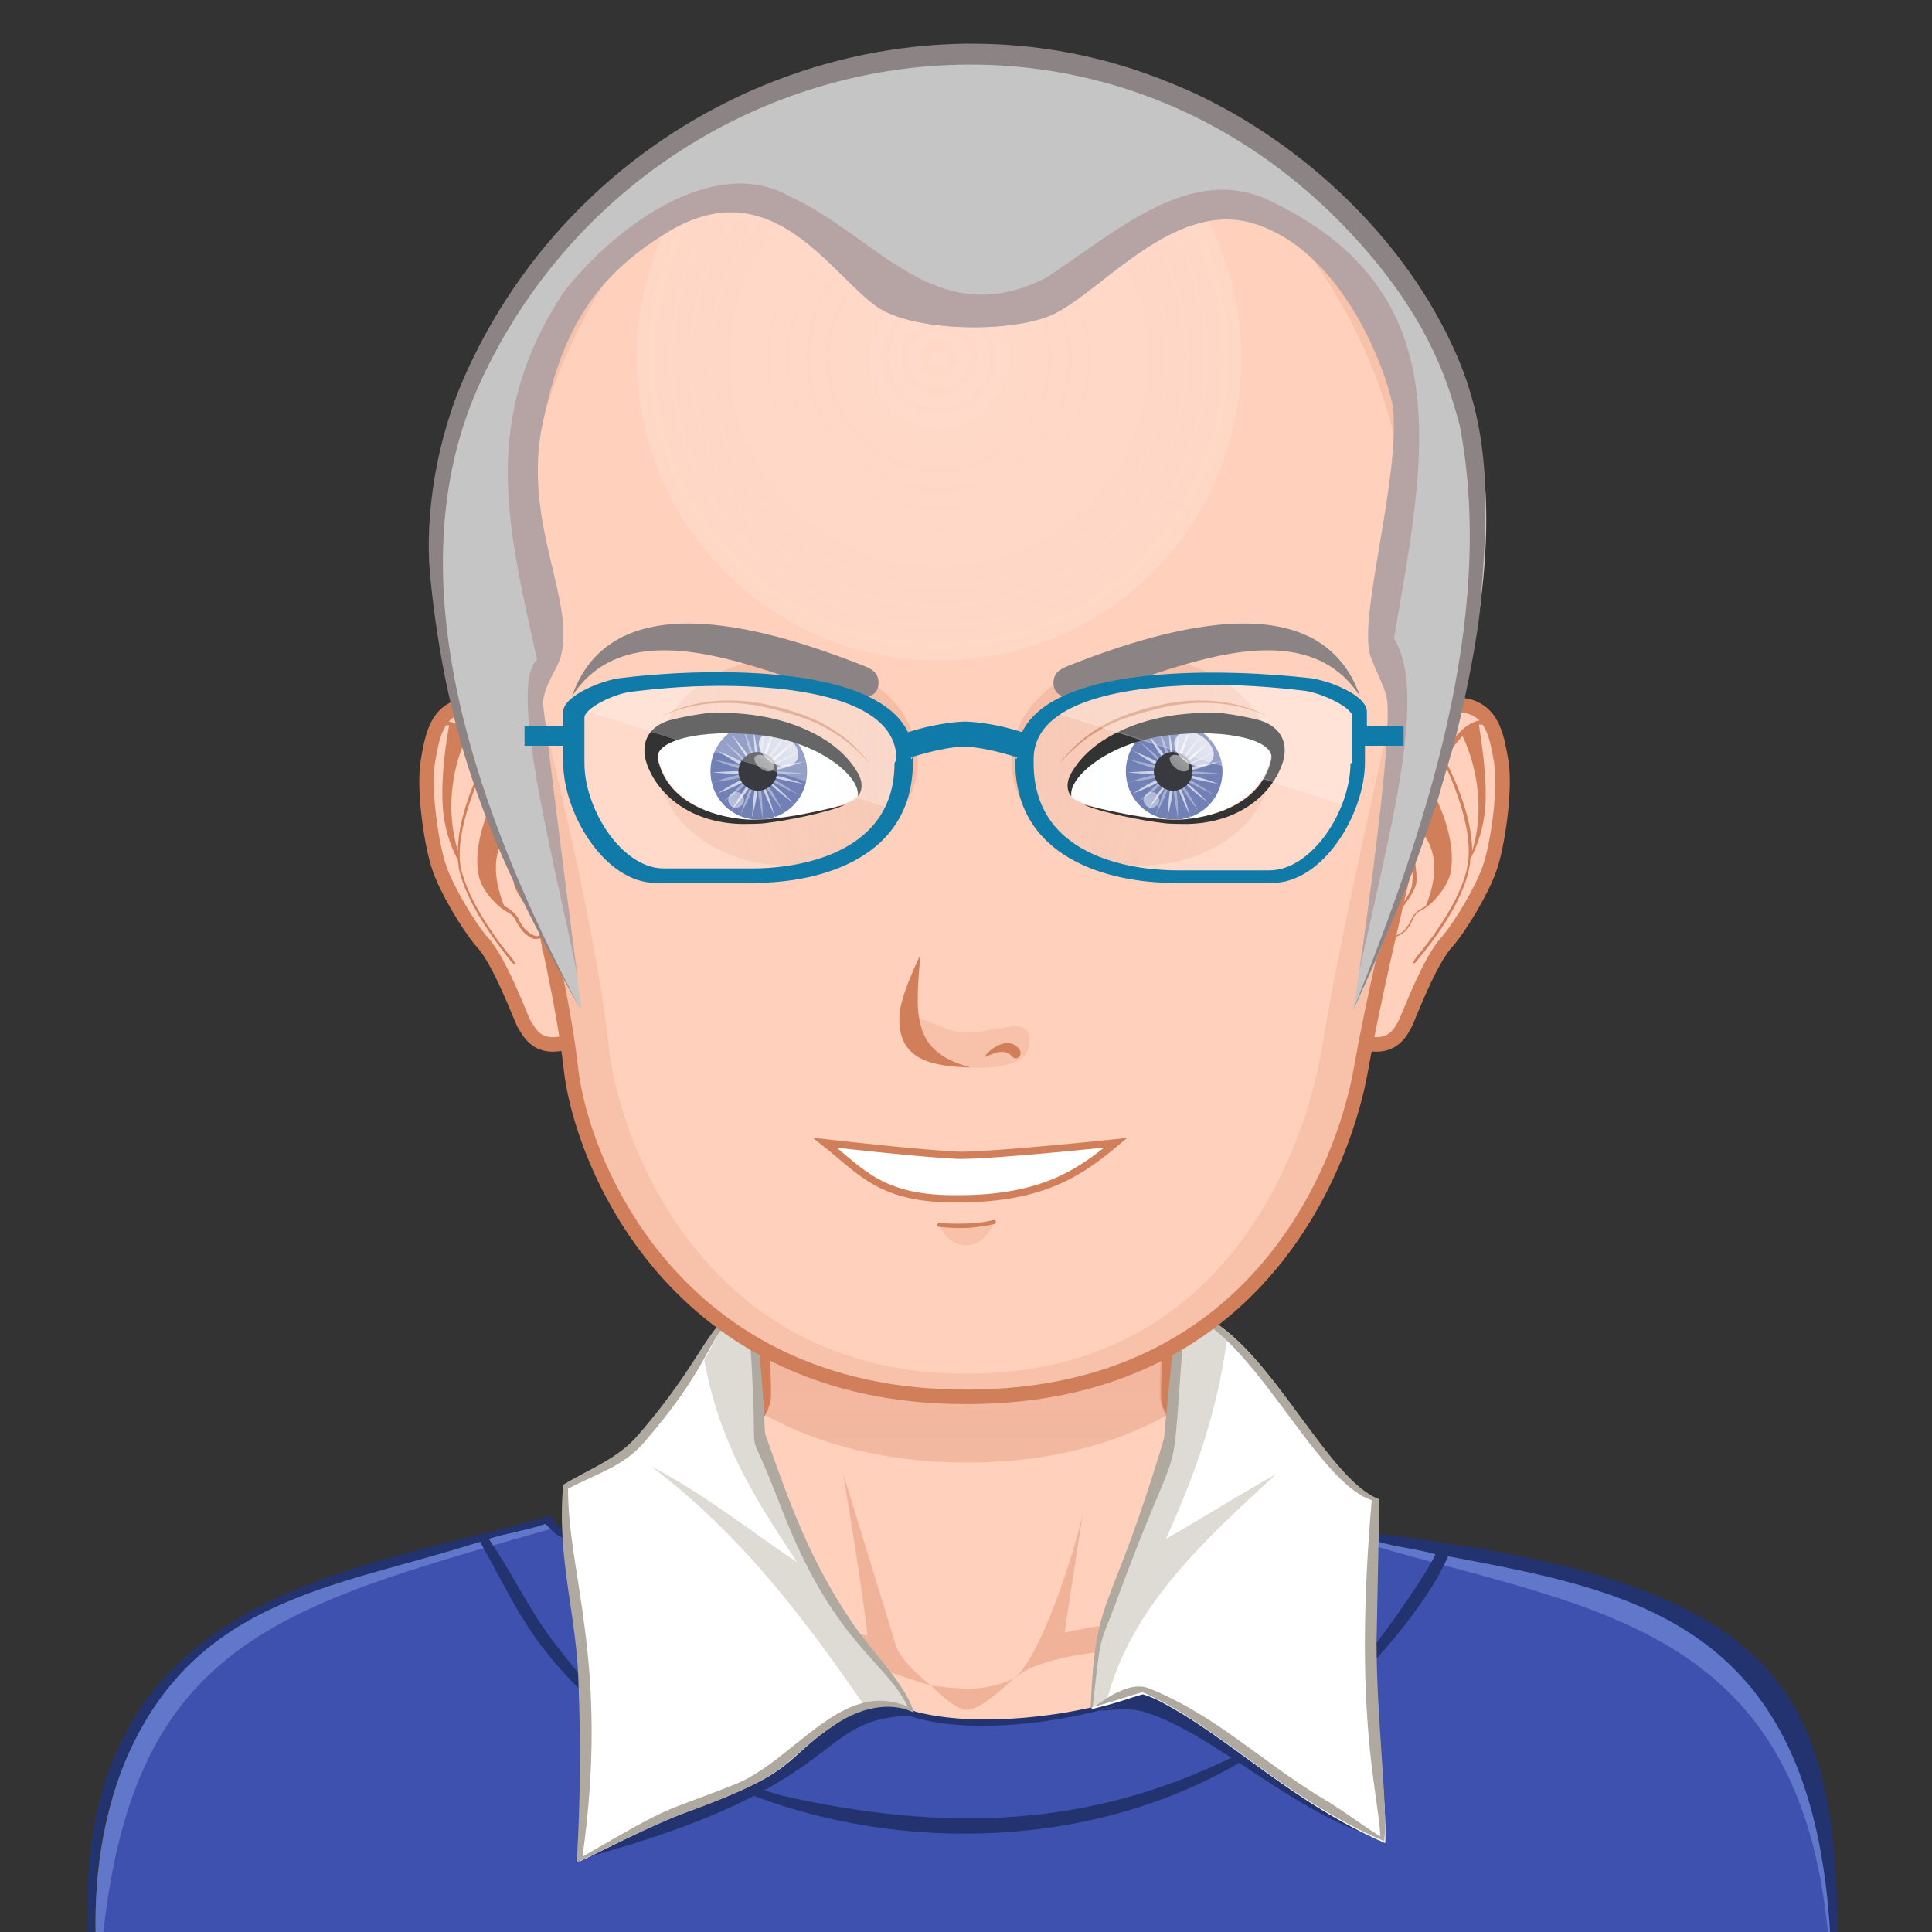 <?xml version="1.0" encoding="utf-8"?>
<!-- Generator: Adobe Illustrator 21.0.2, SVG Export Plug-In . SVG Version: 6.00 Build 0)  -->
<svg version="1.1" id="Layer_1" xmlns="http://www.w3.org/2000/svg" xmlns:xlink="http://www.w3.org/1999/xlink" x="0px" y="0px"
	 width="600px" height="600px" viewBox="0 0 600 600" style="enable-background:new 0 0 600 600;" xml:space="preserve">
<rect x="0" y="0" width="600" height="600" fill="#333333" stroke="none"/>
<style type="text/css">
	.st0{fill:#C5C5C5;}
	.st1{fill:#FFD0BC;}
	.st2{fill:#FFE2D6;}
	.st3{fill:#F0B399;}
	.st4{fill:none;stroke:#D17F5B;stroke-width:1.5;}
	.st5{fill:url(#SvgjsPath3426_1_);}
	.st6{fill:#3E51AF;}
	.st7{fill:#223370;}
	.st8{fill:#6177C9;}
	.st9{fill:#FFFFFF;}
	.st10{fill:#DEDBD4;}
	.st11{fill:#AFA9A0;}
	.st12{fill:#FFD0BC;stroke:#D17F5B;stroke-width:1.5;}
	.st13{fill:#D17F5B;}
	.st14{fill:#F7C1AA;}
	.st15{fill:url(#SvgjsPath3389_1_);}
	.st16{fill:none;stroke:#D17F5B;stroke-width:0.75;}
	.st17{fill:url(#SvgjsPath3315_1_);}
	.st18{fill:#4E60A3;}
	.st19{opacity:0.7;fill:url(#SvgjsPath2927_1_);enable-background:new    ;}
	.st20{opacity:0.4;fill:url(#SvgjsPath2931_1_);enable-background:new    ;}
	.st21{opacity:0.9;enable-background:new    ;}
	.st22{opacity:0.5;fill:url(#SvgjsPath2937_1_);enable-background:new    ;}
	.st23{opacity:0.5;fill:url(#SvgjsPath2941_1_);enable-background:new    ;}
	.st24{opacity:0.75;fill:url(#SvgjsPath2945_1_);enable-background:new    ;}
	.st25{fill:url(#SvgjsPath3338_1_);}
	.st26{fill:url(#SvgjsPath3343_1_);}
	.st27{fill:url(#SvgjsPath3322_1_);}
	.st28{opacity:0.7;fill:url(#SvgjsPath2950_1_);enable-background:new    ;}
	.st29{opacity:0.4;fill:url(#SvgjsPath2954_1_);enable-background:new    ;}
	.st30{opacity:0.5;fill:url(#SvgjsPath2960_1_);enable-background:new    ;}
	.st31{opacity:0.5;fill:url(#SvgjsPath2964_1_);enable-background:new    ;}
	.st32{opacity:0.75;fill:url(#SvgjsPath2968_1_);enable-background:new    ;}
	.st33{fill:url(#SvgjsPath3358_1_);}
	.st34{fill:url(#SvgjsPath3363_1_);}
	.st35{fill:url(#SvgjsPath2889_1_);}
	.st36{fill:#8C8484;}
	.st37{fill:#2A232B;}
	.st38{fill:#B6A4A4;}
	.st39{opacity:0.2;fill:#FFFFFF;enable-background:new    ;}
	.st40{opacity:0.4;fill:#FFFFFF;enable-background:new    ;}
	.st41{fill:#107AA8;}
	.st42{display:none;opacity:0.5;fill:#ECF0F1;enable-background:new    ;}
</style>
<g id="svga-group-wrapper" transform="scale(3 3)">
	<g id="svga-group-subwrapper">
		<g id="svga-group-hair-back">
			<path id="SvgjsPath3380" class="st0" d="M100.4,93.4h-0.8v-0.8h0.8V93.4z"/>
		</g>
		<g id="svga-group-humanbody-single">
			<path id="SvgjsPath2893" class="st1" d="M179.7,176.3c-1.8-4-6.8-9.8-12.4-11.5c-6.9-2-22.4-4.4-28.2-5.8
				c-4.6-1.1-13.9-9.4-17.2-12.2c-0.6-0.5-1.1-1.5-1.1-2.3c-0.1-9.1,3.5-33.2,3.5-33.2H100H75.6c0,0,3.6,24.1,3.5,33.2
				c0,0.8-0.5,1.8-1.1,2.3c-3.3,2.8-12.6,11.2-17.2,12.2c-5.8,1.3-21.3,3.9-28.2,5.9c-5.6,1.6-10.6,7.4-12.4,11.4
				c-3.1,6.7-3.8,18.8-3.8,29.2H100h83.5C183.5,195.1,182.8,183,179.7,176.3z"/>
			<path id="SvgjsPath2894" class="st2" d="M149.4,163.2c20.3,3,28.9,7.3,31.6,42.4h2.5c0-10.4-0.7-22.5-3.8-29.2
				c-1.8-4-6.8-9.8-12.4-11.5c-6.9-2-22.4-4.4-28.2-5.8c-4.6-1.1-15.2-10.1-18.1-13.7c2.8,3.9,10.7,13,17.6,15.4
				C141.9,162,144.7,162.5,149.4,163.2z M61.4,160.9c6.9-2.4,14.8-11.5,17.6-15.4c-2.8,3.6-13.5,12.6-18.1,13.7
				c-5.8,1.3-21.3,3.9-28.2,5.9c-5.6,1.6-10.6,7.4-12.4,11.4c-3.1,6.7-3.8,18.8-3.8,29.2H19c2.7-34.9,11.3-39.4,31.6-42.4
				C55.3,162.5,58.1,162,61.4,160.9z"/>
			<path id="SvgjsPath2895" class="st3" d="M96.4,174.5c0,0-4.2-1.3-5.9-2c-8.7-3.3-37.1-5.5-37.1-5.5s29.9,1.2,36.4,2.3
				c-0.4-4-2.5-16.7-2.5-16.7s4.3,14,5.4,17.6C93.2,172.1,96.4,174.5,96.4,174.5z M105.4,173.4c-0.1,0.1-0.2,0.1-0.3,0.2
				C105.2,173.6,105.3,173.5,105.4,173.4z M96.4,174.5c0,0,2.4,2.5,3.6,2.5c1.6,0,4-2.4,5.1-3.4c-1.1,0.8-3.5,1.2-4.4,1.2
				C99.6,174.9,96.4,174.5,96.4,174.5z M113.9,168.3c-1.3,0.2-3.7,0.7-3.7,0.7l1.9-12.4c-0.5,2.6-3.7,13.5-6.8,16.9
				c1.6-1.3,5.1-2,7-2.3c8.5-1.2,8.5-1.2,34.3-4.1C146.6,167,122.3,166.9,113.9,168.3z"/>
			<path id="SvgjsPath2896" class="st4" d="M179.7,176.3c-1.8-4-6.8-9.8-12.4-11.5c-6.9-2-22.4-4.4-28.2-5.8
				c-4.6-1.1-13.9-9.4-17.2-12.2c-0.6-0.5-1.1-1.5-1.1-2.3c-0.1-9.1,3.5-33.2,3.5-33.2H100H75.6c0,0,3.6,24.1,3.5,33.2
				c0,0.8-0.5,1.8-1.1,2.3c-3.3,2.8-12.6,11.2-17.2,12.2c-5.8,1.3-21.3,3.9-28.2,5.9c-5.6,1.6-10.6,7.4-12.4,11.4
				c-3.1,6.7-3.8,18.8-3.8,29.2H100h83.5C183.5,195.1,182.8,183,179.7,176.3z"/>
		</g>
		<g id="svga-group-chinshadow-single">
			
				<linearGradient id="SvgjsPath3426_1_" gradientUnits="userSpaceOnUse" x1="-140" y1="149.412" x2="-140" y2="109.33" gradientTransform="matrix(9 0 0 9 1360 -1193.227)">
				<stop  offset="0" style="stop-color:#F0B399;stop-opacity:0.8"/>
				<stop  offset="0.7" style="stop-color:#D17F5B"/>
			</linearGradient>
			<path id="SvgjsPath3426" class="st5" d="M79.2,146.5c5.5,3,12.4,4.9,20.9,4.9s15.3-1.9,20.7-4.9c-0.4-0.6-0.6-1.3-0.6-1.9
				c-0.1-8.2,2.8-28.4,3.4-32.6H76.4c0.6,4.1,3.5,24.3,3.4,32.6C79.8,145.2,79.5,145.9,79.2,146.5z"/>
		</g>
		<g id="svga-group-clothes-single">
			<path id="SvgjsPath3152" class="st6" d="M142.7,159.2c-1,14.6,0.6,31.2,0.6,31.2c-7.1-3.1-20.8-14.3-24.5-15.2
				c-3.7,2-5.9,1.9-6.8,2.2c-5.5,0.9-13.9,2.3-20.3-1c-1.7,0-3.6,0.7-5.4,2c-12,9-20.1,9.8-26.3,14.1c1.5-25.2-0.9-25-1.5-33.6
				c-1.1-0.4-1.3-0.6-1.8-1.6c-9.4,2.9-27.8,5.5-37,14.7c-8.2,8.1-10.8,21-9.5,32.6c50.3-0.5,129.1-1.2,179.7-0.7
				C190.6,166.6,170.7,166.4,142.7,159.2z"/>
			<path id="SvgjsPath3153" class="st7" d="M118.4,177.2c-1.9-0.5-3.4-0.1-4.8-0.1c1.2-0.2,2.9-0.7,5.2-1.9
				c3.3,0.8,16.7,10.9,24.2,15.1C134.5,188.2,125.7,179.4,118.4,177.2z M94.7,177.6c-1-0.3-2-0.7-3-1.2c-1.7,0-3.6,0.7-5.4,2
				c-9.5,7.1-20,11.2-25.7,13.9C88.6,184.7,83.9,177.7,94.7,177.6z"/>
			<path id="SvgjsPath3154" class="st8" d="M57.6,158.1c-29.6,8.5-45,11.9-47.3,46.5h-0.1c-0.5-4.4-0.4-9,0.3-13.4
				c1.2-7.3,4.1-14.1,9.2-19.2c9.2-9.1,27.5-11.7,37-14.7C56.7,157.4,57.5,158.1,57.6,158.1z M142.7,159.2c0,0.1-0.2,0.8-0.2,0.9
				c23.3,6.8,45.3,8.4,47,43.8c0.1,0,0.3,0,0.4,0C190.6,166.6,169.2,163.8,142.7,159.2z"/>
			<path id="SvgjsPath3155" class="st7" d="M190.3,204.2c0,0-25.8,0.3-42.9,0.4c-11.6,0.1-23.2,0.1-34.7,0.2
				c-74.7,0.3-78.4-0.1-103.1-0.1c0,0-0.4-2.4-0.5-4.7c-1.5-35.4,27.9-37.3,47.6-43c0.2-0.1,0.5,0,0.6,0.3c0.3,0.6,1,1,1,1
				c0,0.3,0,0.6,0,0.9c-0.7-0.3-0.8-0.4-1.7-1.3c-0.1-0.1-0.2-0.2-0.3-0.1c-1.7,0.6-3.8,0.9-5.7,1.5c4.1,6.2,3.8,7.3,9.2,13.8
				c0,0.1,0.1,1.2,0.1,1.7c-5.3-5.4-6.5-8.5-10.2-15.2c-15.6,5-30.7,5.8-37.6,24.9c-2.3,6.3-2.7,13.8-2,20.2
				c54.4-0.6,124.6-1.2,179.5-0.7c-0.6-35.8-19.7-39.1-39.7-42.9c-1.4,3.4-5,8-7.5,10.7c0-0.5,0-1.1,0-1.6c1.4-1.8,5.3-7.3,6.2-9.3
				c-2-0.6-3.9-0.7-5.9-1.3c0-0.3,0-0.5,0-0.8C186.6,164,190.3,175.9,190.3,204.2z M118.9,175.4c-0.2-0.1-0.4-0.1-0.6-0.2
				c-2.2,0.5-2.9,1.1-6.5,1.8c-2.9,0.6-10.8,1.8-17,0.2c0,0.1,0,0,0,0c-0.9-0.5-1.9-0.7-3-0.6C98.8,180.7,113.6,177.8,118.9,175.4z
				 M129.1,182c-0.2-0.2-0.5-0.3-0.7-0.5c-16,8.1-31.3,8-47.4,4.4c-1-0.3-2-0.6-3-0.9c-0.3,0.2-0.6,0.3-1,0.5
				C93.5,192.1,113.9,191.3,129.1,182z"/>
			<path id="SvgjsPath3156" class="st9" d="M60,192.7c1.6-25.9-2.4-28.3-1.4-39c3.1-1.8,6.2-2.4,7.7-4.2c7.4-8.7,6.5-12.4,11.4-14.6
				c1,4,1.5,13.4,1.5,13.5c3.6,10.8,6.1,15.4,9.1,19.7c1.7,2.5,5.4,6.4,6.3,9c-1.8-0.9-4.9-0.9-8.3,1.5c-5.5,3.8-3.5,4.7-15,8.9
				C67.2,189,63.6,191,60,192.7z M142.4,170c0-0.3,0.3-13.6,0.3-14.7c-5.9-2.2-12.2-18.6-20.3-19.7c-2.4,14.9,0.4,9.6-6.7,27.7
				c-1.8,4.5-2.4,6.2-2.7,13.6c0.2,0,0.5-0.1,0.5-0.1l0,0c2.5-0.6,3.3-1,4.8-1.4c0.8,0.2,2,0.8,2.3,1l0,0
				c6.9,3.7,13.3,10.3,22.8,14.4C143.6,186.9,142.4,178,142.4,170z"/>
			<path id="SvgjsPath3157" class="st10" d="M114.5,176.3c-0.3,0.1-0.6,0.2-1,0.3c0,0-0.3,0.1-0.5,0.1c0.3-7.4,1-9.1,2.7-13.6
				c7.1-18.1,4.3-12.7,6.7-27.7c1.6,0.2,3.2,1.2,4.7,2.6c-1,7.9-3.2,14.2-6.4,21.3c3.7-2.1,7.8-4.7,11.4-6.7
				C124.5,159.6,117,166.4,114.5,176.3z M94.6,177.1c-0.9-2.6-4.6-6.5-6.3-9c-3-4.3-5.5-8.9-9.1-19.7c0-0.1-0.6-9.5-1.5-13.5
				c-3,1.4-2.8,2.5-4.8,5.9c1.6,8.5,4.9,13.8,9.6,20.9c-4-2.6-9.6-7.1-15.1-9.9c9.3,7,16,15.9,22.3,25.1
				C91.6,176.3,93.4,176.5,94.6,177.1z"/>
			<path id="SvgjsPath3158" class="st11" d="M88.3,168.1c-4.5-6.6-6.6-12.6-9.1-19.7c0,0-0.4-9.7-1.4-13.7c-5,2.3-4.2,5.1-11.7,13.8
				c-2.1,2.5-5,3.5-7.8,5.2c-0.7,7.8,1.5,13.8,1.6,21c0.2,5.2,0.2,11.8-0.2,18.1c3.7-1.7,7.3-3.7,11.4-5.2
				c11.5-4.2,9.5-5.1,15.1-8.9c3.6-2.5,6.7-2.3,8.4-1.4C94,174.7,90.1,170.7,88.3,168.1z M75.6,184.9c-7.3,2.9-5.3,1.5-15.3,7.3
				c2.8-19.9-1.5-29.1-1.5-38.1c2.9-1.5,5.7-2.3,7.8-4.7c8-9.2,6.3-11.4,10.7-14.1c0.3,2.6,0.5,5.3,0.6,7.9c0.5,9.4-0.8,3,2.9,12.7
				c5.5,14.3,10.7,15.8,13.2,20.8C87,173.6,82,182.7,75.6,184.9z M142.5,170c0-0.4,0.3-14.7,0.3-14.8c-5.9-2.1-12.5-18.8-20.8-19.8
				c-0.7,4.3-1.5,13.5-1.5,13.5c-5.6,18.8-7.1,15.6-7.6,27.9l0.6-0.2c2.3-0.6,3.2-1,4.7-1.4c0.2,0,0.6,0.2,0.8,0.3l1.4,0.7
				c6.9,3.7,13.3,10.3,22.9,14.4C143.7,187.2,142.5,178.1,142.5,170z M136.8,186.1c-6.4-3.9-10.9-8.5-17.8-11.3
				c-1.9-0.8-4.2,0.8-5.9,2c0.9-7.9,0.6-6.1,2.3-10.6c7.7-20.9,5.5-9.1,7.3-30.3c7.1,2.4,13.5,17.5,19.3,19.4
				c-1.9,22,0.6,29.8,0.9,34.8C140.9,188.9,138.9,187.3,136.8,186.1z"/>
		</g>
		<g id="svga-group-head">
			<g id="svga-group-ears-left">
				<path id="SvgjsPath3405" class="st12" d="M55.7,79c-1.1-2-4.7-7.1-8.3-5.8c-2.3,0.8-2.7,3.3-3.1,5.6c-0.5,3,0.4,8.9,1.2,11.1
					c0.7,2.1,3,6,4.4,7.6c1.8,1.9,4,7.8,4.3,8.4c0.6,1,1.3,2.4,3.4,2.2c2.4-0.2,3.8-1.5,4.9-1.8C65.1,105.7,58.7,84.4,55.7,79z"/>
				<path id="SvgjsPath3406" class="st13" d="M53.4,91.4c-0.1-0.5,0-1.3,0.1-2.1c0.1-0.7,0.2-1.4,0.1-1.9c-0.2-1.8-1.5-5.2-2.3-7.1
					c-0.9-2.1-2.5-4.8-4.4-5.5c-0.8-0.3-1.3,0.1-1.6,0.4c-0.2,0.3-0.3,0.6-0.2,0.6s0.2-0.2,0.5-0.4c0.2-0.2,0.5-0.4,0.9-0.3
					c-0.2,0.9-1,5.7-0.6,9.1c0.3,2.6,1.3,4.5,1.5,4.8c0,0.3,0.1,0.6,0.1,0.9c0.8,3.8,4.2,8.1,5.3,9.5c0.2,0.3,0.4,0.4,0.5,0.4
					c0.1-0.1-0.1-0.3-0.3-0.6c-1.2-1.4-4.5-5.7-5.3-9.4c-0.7-3.8,2-9.6,2.6-10.8c0.3,0.6,0.6,1.1,0.8,1.6c0.2,0.4,0.3,0.8,0.5,1.2
					c-0.4,0.6-2.9,5.3-2,9c0.3,1.4,1.9,3.1,2.9,3.6c0.6,0.3,0.8,0.7,1,1.1c0.3,0.5,0.6,1.1,1.5,1.6c0.2,0.1,0.4,0.1,0.5,0.1
					c0.3,0,0.5-0.1,0.6-0.2c0,0.2,0,0.5,0,0.8c0,0.4,0,0.7,0.1,0.7s0.2-0.3,0.2-0.6c0-0.4,0-1-0.1-1.2c-0.2-0.8-0.8-1.6-1.5-2.5
					C54.3,93.1,53.6,92.2,53.4,91.4z M47.4,88.1c-1.8-6,0.5-11.1,1-11.9c0.7,0.7,1.3,1.6,1.8,2.5C49.8,79.4,47.4,84.1,47.4,88.1z
					 M55.2,96.8c-0.8-0.4-1.1-0.9-1.4-1.4c-0.2-0.5-0.5-0.9-1.1-1.3c-0.1-0.1-0.3-0.2-0.5-0.3c-2.1-5.2,0.2-7.5,0.8-8
					c0.2,0.6,0.3,1.2,0.4,1.7c0.1,0.4,0,1.1-0.1,1.8c-0.1,0.8-0.2,1.7-0.1,2.2c0.2,0.8,0.9,1.8,1.6,2.7c0.6,0.8,1.2,1.7,1.4,2.4
					C56,96.7,55.8,97.1,55.2,96.8z"/>
			</g>
			<g id="svga-group-ears-right">
				<path id="SvgjsPath3407" class="st12" d="M144,79c1.1-2,4.7-7.1,8.3-5.8c2.3,0.8,2.7,3.3,3.1,5.6c0.5,3-0.4,8.9-1.2,11.1
					c-0.7,2.1-3,6-4.4,7.6c-1.8,1.9-4,7.8-4.3,8.4c-0.5,1-1.3,2.4-3.4,2.2c-2.4-0.2-3.8-1.5-4.9-1.8C134.6,105.7,141,84.4,144,79z"
					/>
				<path id="SvgjsPath3408" class="st13" d="M144.9,94c-0.7,0.9-1.3,1.8-1.5,2.5c-0.1,0.3-0.1,0.8-0.1,1.2c0,0.4,0.1,0.6,0.2,0.6
					s0.1-0.3,0.1-0.7c0-0.3,0-0.6,0-0.8c0.1,0.1,0.3,0.2,0.6,0.2c0.2,0,0.3,0,0.5-0.1c0.9-0.4,1.2-1,1.5-1.6c0.2-0.5,0.5-0.9,1-1.1
					c1-0.5,2.5-2.2,2.9-3.6c0.9-3.7-1.6-8.4-2-9c0.2-0.5,0.4-0.9,0.5-1.2c0.2-0.5,0.5-1,0.8-1.6c0.6,1.2,3.3,7,2.5,10.9
					c-0.7,3.7-4.1,8-5.3,9.4c-0.2,0.3-0.3,0.5-0.3,0.6c0.1,0.1,0.3-0.1,0.5-0.4c1.2-1.4,4.6-5.7,5.3-9.5c0.1-0.3,0.1-0.6,0.1-0.9
					c0.2-0.3,1.2-2.2,1.5-4.8c0.4-3.3-0.5-8.2-0.6-9.1c0.4,0,0.7,0.1,0.9,0.3c0.2,0.2,0.4,0.5,0.5,0.4c0.1,0,0-0.3-0.2-0.6
					c-0.3-0.3-0.8-0.7-1.6-0.4c-1.9,0.7-3.4,3.4-4.4,5.5c-0.8,1.9-2.1,5.3-2.3,7.1c-0.1,0.5,0,1.2,0.1,1.9c0.1,0.8,0.2,1.6,0.1,2.1
					C146.2,92.2,145.5,93.1,144.9,94z M149.6,78.7c0.5-0.9,1.1-1.8,1.8-2.5c0.4,0.8,2.8,6,1,11.9C152.4,84.1,150,79.4,149.6,78.7z
					 M143.6,96.6c0.2-0.7,0.8-1.5,1.4-2.4c0.7-0.9,1.4-1.9,1.6-2.7c0.1-0.6,0-1.4-0.1-2.2c-0.1-0.7-0.2-1.4-0.1-1.8
					c0.1-0.5,0.2-1.1,0.4-1.7c0.6,0.5,2.9,2.8,0.8,8c-0.2,0.1-0.3,0.2-0.5,0.3c-0.6,0.3-0.9,0.8-1.1,1.3c-0.3,0.5-0.6,1.1-1.4,1.4
					C144,97.1,143.7,96.7,143.6,96.6z"/>
			</g>
			<g id="svga-group-faceshape-wrap">
				<g id="svga-group-faceshape-single">
					<path id="SvgjsPath3423" class="st1" d="M100.1,10.2c-28.1,0-50.8,22.8-50.8,51c0,4.5,0.6,8.8,1.6,13l0,0
						c0,0,6.8,23.9,8.2,36.4c1,9.3,10.5,34.1,41,34c30.5,0,39.2-24.6,40.8-34c2.2-12.5,8.4-36.4,8.4-36.4l0,0
						c1.1-4.1,1.6-8.5,1.6-13C150.9,33,128.2,10.2,100.1,10.2z"/>
					<path id="SvgjsPath3424" class="st14" d="M129.9,20c9.8,9.3,16.1,23.2,16.1,38.8c0,4.5-0.5,8.8-1.5,13l0,0c0,0-5.6,24-7.6,36.4
						c-1.5,9.5-9.3,34.1-36.9,34c-27.6,0-36.1-24.8-37-34c-1.3-12.6-7.4-36.4-7.4-36.4l0,0c-1-4.1-1.5-8.5-1.5-13
						c0-15.5,6.3-29.4,16.1-38.8c-12.7,9.3-20.9,24.3-21,41.3c0,4.5,0.6,8.8,1.6,13l0,0c0,0,6.8,23.9,8.2,36.4
						c1,9.3,10.5,34.1,41,34c30.5,0,39.2-24.6,40.8-34c2.2-12.5,8.4-36.4,8.4-36.4l0,0c1.1-4.1,1.6-8.5,1.6-13
						C150.9,44.2,142.6,29.2,129.9,20z"/>
					<path id="SvgjsPath3425" class="st4" d="M100.1,10.2c-28.1,0-50.8,22.8-50.8,51c0,4.5,0.6,8.8,1.6,13l0,0
						c0,0,6.8,23.9,8.2,36.4c1,9.3,10.5,34.1,41,34c30.5,0,39.2-24.6,40.8-34c2.2-12.5,8.4-36.4,8.4-36.4l0,0
						c1.1-4.1,1.6-8.5,1.6-13C150.9,33,128.2,10.2,100.1,10.2z"/>
				</g>
			</g>
			<g id="svga-group-mouth-single">
				
					<linearGradient id="SvgjsPath3389_1_" gradientUnits="userSpaceOnUse" x1="-139.989" y1="146.814" x2="-139.989" y2="144.309" gradientTransform="matrix(9 0 0 9 1360 -1193.227)">
					<stop  offset="0.1" style="stop-color:#F7C1AA"/>
					<stop  offset="1" style="stop-color:#F0B399"/>
				</linearGradient>
				<path id="SvgjsPath3389" class="st15" d="M100.2,128.9c-2.4,0.1-3-2.3-3-2.3s3.3,0.5,5.8-0.3C103,126.3,102.2,128.8,100.2,128.9
					z"/>
				<path id="SvgjsPath3393" class="st13" d="M100.4,127.1c-1.7,0.1-3.1-0.1-3.2-0.1s-0.2-0.1-0.2-0.2s0.1-0.2,0.2-0.2
					c0,0,3.4,0.3,5.6-0.3c0.1,0,0.2,0,0.3,0.1c0,0.1,0,0.2-0.1,0.3C102.2,126.9,101.3,127,100.4,127.1z"/>
				<path id="SvgjsPath3394" class="st9" d="M85.4,118.3c0,0,10.5,1.2,14,1.3c3.8,0,16.1-1.3,16.1-1.3c-3.6,3-7.5,5.8-16.3,5.8
					C91.2,124.2,89.2,121.3,85.4,118.3z"/>
				<path id="SvgjsPath3395" class="st16" d="M85.4,118.3c0,0,10.5,1.2,14,1.3c3.8,0,16.1-1.3,16.1-1.3c-3.6,3-7.5,5.8-16.3,5.8
					C91.2,124.2,89.2,121.3,85.4,118.3z"/>
			</g>
			<g id="svga-group-eyes-left">
				<g id="svga-group-eyesback-left">
					
						<radialGradient id="SvgjsPath3315_1_" cx="-197.609" cy="144.622" r="12.623" gradientTransform="matrix(-8.95 0.938 0.938 8.95 -1826.669 -1029.066)" gradientUnits="userSpaceOnUse">
						<stop  offset="0" style="stop-color:#FFFFFF"/>
						<stop  offset="0.315" style="stop-color:#FCFDFD"/>
						<stop  offset="0.504" style="stop-color:#F4F7F8"/>
						<stop  offset="0.66" style="stop-color:#E5ECEF"/>
						<stop  offset="0.76" style="stop-color:#D8E2E7"/>
					</radialGradient>
					<path id="SvgjsPath3315" class="st17" d="M68.1,78.4c-0.4-1.9,4.3-3.3,10.6-2.5c6.3,0.8,10.6,4.6,10.1,6.6
						c-0.3,1.1-8.9,2.7-11.9,2.4C73.8,84.5,69.1,83,68.1,78.4z"/>
				</g>
				<g id="svga-group-eyesiriswrapper-left" transform="translate(0.25 0.25)">
					<g id="svga-group-eyesiriscontrol-left">
						<g id="svga-group-eyesiris-left">
							<path id="SvgjsPath2926" class="st18" d="M83.3,79.6c0,2.8-2.2,5-5,5s-5-2.2-5-5l0,0c0-2.8,2.2-5,5-5
								C81,74.6,83.3,76.9,83.3,79.6L83.3,79.6z"/>
							
								<radialGradient id="SvgjsPath2927_1_" cx="56.718" cy="145.891" r="49.894" gradientTransform="matrix(0.864 -0.223 0.221 0.865 -2.989 -33.878)" gradientUnits="userSpaceOnUse">
								<stop  offset="0" style="stop-color:#FFFFFF"/>
								<stop  offset="1" style="stop-color:#FFFFFF;stop-opacity:0"/>
							</radialGradient>
							<path id="SvgjsPath2927" class="st19" d="M77.7,74.7C77.7,74.7,77.6,74.7,77.7,74.7c0,0.1,0,0.2,0,0.3
								C77.7,74.9,77.7,74.8,77.7,74.7z M77.7,75c0.1,1.6,0.2,3.1,0.4,3.6C78.3,78.1,78,76.6,77.7,75z M78.1,78.7
								c0,0.1-0.1,0.2-0.2,0.3c-0.1,0-0.2,0-0.3-0.1c0,0.1,0,0.2,0,0.3c-0.1,0.1-0.2,0.1-0.3,0.1c0.1,0.1,0.1,0.2,0.1,0.3
								c0,0.1-0.1,0.2-0.2,0.2c0.1,0.1,0.2,0.1,0.2,0.2s0,0.2-0.1,0.3c0.1,0,0.3,0,0.3,0.1c0.1,0.1,0.1,0.2,0,0.3
								c0.1-0.1,0.2-0.1,0.3-0.1c0.1,0,0.1,0.1,0.2,0.3c0.1-0.1,0.1-0.2,0.2-0.2s0.2,0,0.3,0.2c0-0.1,0-0.2,0.1-0.3
								c0.1-0.1,0.2,0,0.3,0c-0.1-0.1-0.1-0.2,0-0.3c0-0.1,0.1-0.1,0.3-0.1c-0.1-0.1-0.2-0.2-0.2-0.3c0-0.1,0.1-0.2,0.2-0.3
								c-0.1,0-0.2-0.1-0.3-0.1c0-0.1,0-0.2,0-0.3c-0.1,0.1-0.2,0.1-0.3,0c-0.1-0.1-0.1-0.2-0.1-0.3c-0.1,0.1-0.2,0.2-0.3,0.2
								C78.3,78.9,78.2,78.8,78.1,78.7z M78.6,78.7c0.4-0.4,0.9-1.8,1.3-3.4C79.2,76.8,78.6,78.1,78.6,78.7z M79.9,75.3
								C80,75.2,80,75.1,80,75c0,0,0,0-0.1,0C80,75.1,80,75.2,79.9,75.3z M79.1,79c0.6-0.2,1.6-1.2,2.8-2.4
								C80.5,77.6,79.3,78.5,79.1,79z M81.8,76.6c0.1-0.1,0.2-0.1,0.3-0.2l0,0C82,76.4,81.9,76.5,81.8,76.6z M79.3,79.5
								c0.6,0.1,2-0.3,3.6-0.9C81.2,78.9,79.8,79.1,79.3,79.5z M82.9,78.6c0.1,0,0.2,0,0.3,0l0,0C83,78.5,83,78.6,82.9,78.6z
								 M79.3,80c0.5,0.3,1.9,0.6,3.6,0.9C81.3,80.3,79.9,79.9,79.3,80z M82.9,80.9c0.1,0,0.2,0.1,0.2,0.1l0,0
								C83,80.9,82.9,80.9,82.9,80.9z M79.1,80.4c0.3,0.5,1.4,1.5,2.7,2.4C80.7,81.7,79.6,80.7,79.1,80.4z M81.8,82.9
								c0,0.1,0.1,0.1,0.1,0.2l0,0C81.9,83,81.9,82.9,81.8,82.9z M78.6,80.7c0,0.6,0.6,1.9,1.3,3.4C79.5,82.6,79,81.2,78.6,80.7z
								 M79.9,84.2c0,0.1,0,0.1,0.1,0.2l0,0C80,84.3,80,84.2,79.9,84.2z M78.1,80.8c-0.3,0.5-0.4,2-0.5,3.6
								C78,82.8,78.3,81.4,78.1,80.8z M77.7,84.4c0,0.1,0,0.1,0,0.2l0,0C77.7,84.6,77.7,84.5,77.7,84.4z M77.6,80.6
								c-0.5,0.3-1.3,1.6-2.1,3C76.6,82.3,77.5,81.2,77.6,80.6z M75.6,83.6c0,0.1-0.1,0.1-0.1,0.2l0,0
								C75.5,83.7,75.5,83.7,75.6,83.6z M77.3,80.2c-0.6,0.1-1.9,0.8-3.3,1.7C75.6,81.3,76.9,80.7,77.3,80.2z M74.1,81.9
								C74,81.9,74,82,73.9,82l0,0C73.9,82,74,82,74.1,81.9z M77.2,79.7c-0.6-0.2-2-0.1-3.7,0C75.2,79.9,76.6,79.9,77.2,79.7z
								 M73.5,79.7c-0.1,0-0.2,0-0.3,0l0,0C73.3,79.7,73.4,79.7,73.5,79.7z M77.3,79.2c-0.4-0.5-1.7-1.1-3.2-1.7
								C75.5,78.4,76.7,79.2,77.3,79.2z M74.1,77.5c-0.1-0.1-0.2-0.1-0.3-0.2l0,0C73.9,77.4,74,77.5,74.1,77.5z M77.6,78.8
								c-0.1-0.6-1-1.7-2.1-3C76.4,77.2,77.2,78.5,77.6,78.8z M75.6,75.8c-0.1-0.1-0.1-0.2-0.2-0.3l0,0
								C75.4,75.6,75.5,75.7,75.6,75.8z"/>
							
								<radialGradient id="SvgjsPath2931_1_" cx="63.215" cy="65.709" r="49.928" gradientTransform="matrix(0.892 7.970688e-03 -9.900000e-03 0.892 22.454 20.535)" gradientUnits="userSpaceOnUse">
								<stop  offset="0" style="stop-color:#FFFFFF"/>
								<stop  offset="1" style="stop-color:#FFFFFF;stop-opacity:0"/>
							</radialGradient>
							<path id="SvgjsPath2931" class="st20" d="M79,74.7C79,74.7,78.9,74.7,79,74.7c-0.1,0.1-0.1,0.2-0.1,0.3
								C78.9,74.9,79,74.8,79,74.7z M78.9,75c-0.4,1.6-0.7,3-0.5,3.6C78.7,78.1,78.8,76.7,78.9,75z M78.4,78.7
								c-0.1,0.1-0.1,0.2-0.2,0.2s-0.2-0.1-0.3-0.2c0,0.1,0,0.2-0.1,0.3c-0.1,0-0.2,0-0.3,0c0.1,0.1,0.1,0.2,0,0.3
								c0,0.1-0.1,0.1-0.3,0.1c0.1,0.1,0.2,0.2,0.2,0.3c0,0.1-0.1,0.2-0.2,0.3c0.1,0,0.2,0.1,0.3,0.1c0,0.1,0,0.2-0.1,0.3
								c0.1,0,0.2-0.1,0.3,0c0.1,0.1,0.1,0.2,0.1,0.3c0.1-0.1,0.2-0.2,0.3-0.1c0.1,0,0.2,0.1,0.2,0.2c0-0.1,0.1-0.2,0.2-0.3
								c0.1,0,0.2,0,0.3,0.1c0-0.1,0-0.2,0-0.3c0.1-0.1,0.2-0.1,0.3-0.1C79,80.1,79,80,79,79.9c0-0.1,0.1-0.2,0.2-0.2
								c-0.1-0.1-0.2-0.1-0.2-0.2s0-0.2,0.1-0.3c-0.1,0-0.3,0-0.3-0.1c-0.1-0.1-0.1-0.2,0-0.3c-0.1,0.1-0.2,0.1-0.3,0.1
								C78.5,78.9,78.4,78.8,78.4,78.7z M78.9,78.9c0.5-0.3,1.3-1.6,2.2-3C79.9,77.1,79,78.3,78.9,78.9z M81,75.9
								c0.1-0.1,0.2-0.2,0.2-0.3l0,0C81.1,75.7,81.1,75.8,81,75.9z M79.2,79.2c0.6-0.1,1.9-0.8,3.3-1.6
								C80.9,78.2,79.6,78.8,79.2,79.2z M82.5,77.6c0.1,0,0.2-0.1,0.3-0.1l0,0C82.7,77.5,82.6,77.6,82.5,77.6z M79.3,79.7
								c0.6,0.2,2,0.2,3.7,0.1C81.3,79.7,79.9,79.5,79.3,79.7z M83,79.8c0.1,0,0.2,0,0.3,0l0,0C83.2,79.8,83.1,79.8,83,79.8z
								 M79.2,80.2c0.4,0.5,1.7,1.1,3.2,1.8C81,81.1,79.8,80.3,79.2,80.2z M82.4,82c0.1,0,0.1,0.1,0.2,0.1l0,0
								C82.5,82.1,82.4,82,82.4,82z M78.8,80.6c0.1,0.6,1,1.8,2,3.1C80,82.2,79.3,81,78.8,80.6z M80.8,83.7c0,0.1,0.1,0.1,0.1,0.2
								l0,0C80.9,83.8,80.9,83.7,80.8,83.7z M78.3,80.8c-0.2,0.6,0.1,2,0.4,3.7C78.7,82.8,78.6,81.3,78.3,80.8z M78.7,84.4
								c0,0.1,0,0.1,0,0.2l0,0C78.7,84.6,78.7,84.5,78.7,84.4z M77.8,80.7c-0.4,0.4-0.9,1.8-1.4,3.4C77.2,82.6,77.8,81.3,77.8,80.7z
								 M76.4,84.1c0,0.1-0.1,0.1-0.1,0.2l0,0C76.4,84.2,76.4,84.2,76.4,84.1z M77.4,80.4c-0.6,0.2-1.6,1.2-2.8,2.4
								C76,81.8,77.1,80.9,77.4,80.4z M74.6,82.8c-0.1,0-0.1,0.1-0.2,0.1l0,0C74.5,82.9,74.6,82.8,74.6,82.8z M77.2,79.9
								c-0.6-0.1-2,0.3-3.6,0.8C75.2,80.5,76.7,80.3,77.2,79.9z M73.6,80.7c-0.1,0-0.2,0-0.2,0l0,0C73.5,80.8,73.5,80.8,73.6,80.7z
								 M77.2,79.4c-0.5-0.4-1.9-0.7-3.5-1C75.2,79,76.6,79.5,77.2,79.4z M73.7,78.5c-0.1,0-0.2-0.1-0.3-0.1l0,0
								C73.5,78.4,73.6,78.5,73.7,78.5z M77.4,79c-0.3-0.5-1.4-1.5-2.7-2.5C75.9,77.7,76.9,78.8,77.4,79z M74.8,76.5
								c-0.1-0.1-0.1-0.2-0.2-0.2l0,0C74.6,76.4,74.7,76.4,74.8,76.5z M77.9,78.7c0-0.6-0.5-2-1.2-3.5
								C77.1,76.8,77.5,78.2,77.9,78.7z M76.7,75.2c0-0.1-0.1-0.2-0.1-0.3c0,0,0,0-0.1,0C76.6,75,76.6,75.1,76.7,75.2z"/>
							<path id="SvgjsPath2935" class="st18" d="M80.2,79.6c0,1.1-0.9,2-2,2s-2-0.9-2-2s0.9-2,2-2C79.3,77.7,80.2,78.5,80.2,79.6z"
								/>
							<path id="SvgjsPath2936" class="st21" d="M80.2,79.6c0,1.1-0.9,2-2,2s-2-0.9-2-2s0.9-2,2-2C79.3,77.7,80.2,78.5,80.2,79.6z"
								/>
							
								<linearGradient id="SvgjsPath2937_1_" gradientUnits="userSpaceOnUse" x1="-137.284" y1="141.656" x2="-136.502" y2="140.724" gradientTransform="matrix(9 0 0 9 1311 -1191.727)">
								<stop  offset="0" style="stop-color:#FFFFFF"/>
								<stop  offset="1" style="stop-color:#FFFFFF;stop-opacity:0"/>
							</linearGradient>
							<path id="SvgjsPath2937" class="st22" d="M75.5,81.9c0.4-0.3,0.9-0.2,1.1,0.2c0.3,0.4,0.2,0.9-0.2,1.1
								c-0.4,0.3-0.9,0.2-1.1-0.2C75,82.7,75.1,82.2,75.5,81.9L75.5,81.9z"/>
							
								<linearGradient id="SvgjsPath2941_1_" gradientUnits="userSpaceOnUse" x1="-136.857" y1="141.106" x2="-137.482" y2="141.852" gradientTransform="matrix(9 0 0 9 1311 -1191.727)">
								<stop  offset="0" style="stop-color:#FFFFFF"/>
								<stop  offset="1" style="stop-color:#FFFFFF;stop-opacity:0"/>
							</linearGradient>
							<path id="SvgjsPath2941" class="st23" d="M79.8,79.4c-0.2,0.3-0.8,0.3-1.3-0.1s-0.8-0.9-0.6-1.2l0,0c0.2-0.3,0.8-0.3,1.3,0.1
								C79.7,78.5,80,79,79.8,79.4L79.8,79.4z"/>
							
								<linearGradient id="SvgjsPath2945_1_" gradientUnits="userSpaceOnUse" x1="-136.632" y1="140.876" x2="-138.074" y2="142.594" gradientTransform="matrix(9 0 0 9 1311 -1191.727)">
								<stop  offset="0" style="stop-color:#FFFFFF"/>
								<stop  offset="1" style="stop-color:#FFFFFF;stop-opacity:0"/>
							</linearGradient>
							<path id="SvgjsPath2945" class="st24" d="M82.2,78.5c-0.5,0.7-1.7,0.8-2.7,0.1c-1-0.7-1.5-1.8-1-2.5s1.7-0.8,2.7-0.1
								C82.2,76.7,82.7,77.8,82.2,78.5L82.2,78.5z"/>
						</g>
					</g>
				</g>
				<g id="svga-group-eyesfront-left">
					<path id="SvgjsPath3337" class="st1" d="M61,78.8c0.7,9.1,9.7,19.7,17.1,18.6c8.8,0.1,17.4-6.6,17.4-18.6s-4.2-22.2-17.6-22.2
						C68.3,56.6,61,66.8,61,78.8z M68.1,78.4c-0.4-1.9,4.3-3.3,10.6-2.5c6.3,0.8,10.6,4.6,10.1,6.6c-0.3,1.1-8.9,2.7-11.9,2.4
						C73.8,84.5,69.1,83,68.1,78.4z"/>
					
						<radialGradient id="SvgjsPath3338_1_" cx="-137.174" cy="143.444" r="13.363" fx="-127.777" fy="143.47" gradientTransform="matrix(8.998 0.187 0.149 -7.198 1294.524 1136.627)" gradientUnits="userSpaceOnUse">
						<stop  offset="0" style="stop-color:#F0B399"/>
						<stop  offset="0.7" style="stop-color:#F0B399;stop-opacity:0.3"/>
						<stop  offset="1" style="stop-color:#FFD0BC;stop-opacity:0"/>
					</radialGradient>
					<path id="SvgjsPath3338" class="st25" d="M76.8,84.8c3,0.3,11.6-1.3,11.9-2.4c0.6-1.9-3.8-5.8-10.1-6.6
						c-5.4-0.7-9.7,0.3-10.5,1.8c0.7-5.3,6.4-9.5,13.3-9.5C89,68.1,95,72.9,95,78.8s-6,10.7-13.4,10.8c-7.4,0-13.5-4.7-13.5-10.7
						c0-0.1,0-0.2,0-0.3C69.2,83.1,73.8,84.5,76.8,84.8z"/>
					
						<radialGradient id="SvgjsPath3343_1_" cx="-143.895" cy="143.421" r="24.654" gradientTransform="matrix(9.302 0 0 9.302 1413.156 -1232.051)" gradientUnits="userSpaceOnUse">
						<stop  offset="0.95" style="stop-color:#000000;stop-opacity:0"/>
						<stop  offset="1" style="stop-color:#000000;stop-opacity:0.2"/>
					</radialGradient>
					<path id="SvgjsPath3343" class="st26" d="M68.1,78.4c-0.4-1.9,4.3-3.3,10.6-2.5c6.3,0.8,10.6,4.6,10.1,6.6
						c-0.3,1.1-8.9,2.7-11.9,2.4C73.8,84.5,69.1,83,68.1,78.4z"/>
					<path id="SvgjsPath3347" class="st13" d="M68.4,74.2c3.5-1.7,7.8-1.8,11.6-0.8c2,0.5,4.1,1.1,5.9,2.2c1.6,0.9,2.9,2.1,4.2,3.5
						c-1.1-1.4-2.3-2.6-3.9-3.6c-1.9-1.2-4-1.9-6.1-2.4C76.2,72.1,71.9,72.3,68.4,74.2z"/>
					<path id="SvgjsPath3348" d="M68.9,74.7c0.7-0.3,3.4-0.8,4.6-0.9c1.4-0.1,4.2,0.1,5.6,0.4c2.8,0.5,7.7,2.1,9.8,6
						c0.6,1.2,0.1,2.1-0.1,2.2c0.3-2-4-5.6-10.1-6.3c-6.3-0.7-11,0.6-10.6,2.5c1,4.5,5.7,5.9,8.8,6.2c3.4,0.4,9.8-1.3,10.6-1.5
						c-1.7,0.8-6.3,1.7-8.2,1.9c-0.6,0.1-1.9,0.1-2.5,0.1c-5-0.1-8.5-2.7-9.8-6.1C66.2,77,67.1,75.4,68.9,74.7z"/>
				</g>
			</g>
			<g id="svga-group-eyes-right">
				<g id="svga-group-eyesback-right">
					
						<radialGradient id="SvgjsPath3322_1_" cx="-137.527" cy="138.327" r="12.623" gradientTransform="matrix(8.95 0.938 -0.938 8.95 1482.671 -1029.066)" gradientUnits="userSpaceOnUse">
						<stop  offset="0" style="stop-color:#FFFFFF"/>
						<stop  offset="0.316" style="stop-color:#FCFDFD"/>
						<stop  offset="0.505" style="stop-color:#F4F7F8"/>
						<stop  offset="0.661" style="stop-color:#E5ECEF"/>
						<stop  offset="0.76" style="stop-color:#D8E2E7"/>
					</radialGradient>
					<path id="SvgjsPath3322" class="st27" d="M131.6,78.4c0.4-1.9-4.3-3.3-10.6-2.5c-6.3,0.8-10.6,4.6-10.1,6.6
						c0.3,1.1,8.9,2.7,11.9,2.4C125.9,84.5,130.6,83,131.6,78.4z"/>
				</g>
				<g id="svga-group-eyesiriswrapper-right" transform="translate(-0.25 0.25)">
					<g id="svga-group-eyesiriscontrol-right">
						<g id="svga-group-eyesiris-right">
							<path id="SvgjsPath2949" class="st18" d="M126.8,79.6c0,2.8-2.2,5-5,5s-5-2.2-5-5l0,0c0-2.8,2.2-5,5-5
								C124.5,74.6,126.8,76.9,126.8,79.6L126.8,79.6z"/>
							
								<radialGradient id="SvgjsPath2950_1_" cx="48.16" cy="143.511" r="49.895" gradientTransform="matrix(0.864 -0.223 0.221 0.865 48.434 -33.73)" gradientUnits="userSpaceOnUse">
								<stop  offset="0" style="stop-color:#FFFFFF"/>
								<stop  offset="1" style="stop-color:#FFFFFF;stop-opacity:0"/>
							</radialGradient>
							<path id="SvgjsPath2950" class="st28" d="M121.2,74.7L121.2,74.7c0,0.1,0,0.2,0,0.3C121.2,74.9,121.2,74.8,121.2,74.7z
								 M121.2,75c0.1,1.6,0.2,3.1,0.4,3.6C121.8,78.1,121.5,76.6,121.2,75z M121.6,78.7c0,0.1-0.1,0.2-0.2,0.3
								c-0.1,0-0.2,0-0.3-0.1c0,0.1,0,0.2,0,0.3c-0.1,0.1-0.2,0.1-0.3,0.1c0.1,0.1,0.1,0.2,0.1,0.3c0,0.1-0.1,0.2-0.2,0.2
								c0.1,0.1,0.2,0.1,0.2,0.2s0,0.2-0.1,0.3c0.1,0,0.3,0,0.3,0.1c0.1,0.1,0.1,0.2,0,0.3c0.1-0.1,0.2-0.1,0.3-0.1
								c0.1,0,0.1,0.1,0.2,0.3c0.1-0.1,0.1-0.2,0.2-0.2s0.2,0,0.3,0.2c0-0.1,0-0.2,0.1-0.3c0.1-0.1,0.2,0,0.3,0
								c-0.1-0.1-0.1-0.2,0-0.3c0-0.1,0.1-0.1,0.3-0.1c-0.1-0.1-0.2-0.2-0.2-0.3c0-0.1,0.1-0.2,0.2-0.3c-0.1,0-0.2-0.1-0.3-0.1
								c0-0.1,0-0.2,0-0.3c-0.1,0.1-0.2,0.1-0.3,0c-0.1-0.1-0.1-0.2-0.1-0.3c-0.1,0.1-0.2,0.2-0.3,0.2
								C121.8,78.9,121.7,78.8,121.6,78.7z M122.1,78.7c0.4-0.4,0.9-1.8,1.3-3.4C122.7,76.8,122.1,78.1,122.1,78.7z M123.5,75.3
								c0.1-0.1,0.1-0.2,0.1-0.3c0,0,0,0-0.1,0C123.5,75.1,123.5,75.2,123.5,75.3z M122.6,79c0.6-0.2,1.6-1.2,2.8-2.4
								C124,77.6,122.8,78.5,122.6,79z M125.3,76.6c0.1-0.1,0.2-0.1,0.3-0.2l0,0C125.5,76.4,125.4,76.5,125.3,76.6z M122.8,79.5
								c0.6,0.1,2-0.3,3.6-0.9C124.7,78.9,123.3,79.1,122.8,79.5z M126.4,78.6c0.1,0,0.2,0,0.3,0l0,0
								C126.5,78.5,126.5,78.6,126.4,78.6z M122.8,80c0.5,0.3,1.9,0.6,3.6,0.9C124.8,80.3,123.4,79.9,122.8,80z M126.4,80.9
								c0.1,0,0.2,0.1,0.2,0.1l0,0C126.5,80.9,126.4,80.9,126.4,80.9z M122.6,80.4c0.3,0.5,1.4,1.5,2.7,2.4
								C124.2,81.7,123.1,80.7,122.6,80.4z M125.3,82.9c0,0.1,0.1,0.1,0.1,0.2l0,0C125.4,83,125.4,82.9,125.3,82.9z M122.1,80.7
								c0,0.6,0.6,1.9,1.3,3.4C123,82.6,122.5,81.2,122.1,80.7z M123.4,84.2c0,0.1,0,0.1,0.1,0.2l0,0
								C123.5,84.3,123.5,84.2,123.4,84.2z M121.6,80.8c-0.3,0.5-0.4,2-0.5,3.6C121.5,82.8,121.8,81.4,121.6,80.8z M121.2,84.4
								c0,0.1,0,0.1,0,0.2l0,0C121.2,84.6,121.2,84.5,121.2,84.4z M121.2,80.6c-0.5,0.3-1.3,1.6-2.1,3
								C120.1,82.3,121,81.2,121.2,80.6z M119.1,83.6c0,0.1-0.1,0.1-0.1,0.2l0,0C119,83.7,119,83.7,119.1,83.6z M120.8,80.2
								c-0.6,0.1-1.9,0.8-3.3,1.7C119.1,81.3,120.4,80.7,120.8,80.2z M117.6,81.9c-0.1,0-0.1,0.1-0.2,0.1l0,0
								C117.4,82,117.5,82,117.6,81.9z M120.7,79.7c-0.6-0.2-2-0.1-3.7,0C118.7,79.9,120.1,79.9,120.7,79.7z M117,79.7
								c-0.1,0-0.2,0-0.3,0l0,0C116.8,79.7,116.9,79.7,117,79.7z M120.8,79.2c-0.4-0.5-1.7-1.1-3.2-1.7
								C119,78.4,120.2,79.2,120.8,79.2z M117.6,77.5c-0.1-0.1-0.2-0.1-0.3-0.2l0,0C117.4,77.4,117.5,77.5,117.6,77.5z M121.2,78.8
								c-0.1-0.6-1-1.7-2.1-3C119.9,77.2,120.7,78.5,121.2,78.8z M119.1,75.8c-0.1-0.1-0.1-0.2-0.2-0.3l0,0
								C118.9,75.6,119,75.7,119.1,75.8z"/>
							
								<radialGradient id="SvgjsPath2954_1_" cx="54.358" cy="65.794" r="49.93" gradientTransform="matrix(0.892 7.970688e-03 -9.900000e-03 0.892 73.859 20.529)" gradientUnits="userSpaceOnUse">
								<stop  offset="0" style="stop-color:#FFFFFF"/>
								<stop  offset="1" style="stop-color:#FFFFFF;stop-opacity:0"/>
							</radialGradient>
							<path id="SvgjsPath2954" class="st29" d="M122.5,74.7L122.5,74.7c-0.1,0.1-0.1,0.2-0.1,0.3C122.4,74.9,122.5,74.8,122.5,74.7
								z M122.4,75c-0.4,1.6-0.7,3-0.5,3.6C122.2,78.1,122.3,76.7,122.4,75z M121.9,78.7c-0.1,0.1-0.1,0.2-0.2,0.2s-0.2-0.1-0.3-0.2
								c0,0.1,0,0.2-0.1,0.3c-0.1,0-0.2,0-0.3,0c0.1,0.1,0.1,0.2,0,0.3c0,0.1-0.1,0.1-0.3,0.1c0.1,0.1,0.2,0.2,0.2,0.3
								c0,0.1-0.1,0.2-0.2,0.3c0.1,0,0.2,0.1,0.3,0.1c0,0.1,0,0.2-0.1,0.3c0.1,0,0.2-0.1,0.3,0c0.1,0.1,0.1,0.2,0.1,0.3
								c0.1-0.1,0.2-0.2,0.3-0.1c0.1,0,0.2,0.1,0.2,0.2c0-0.1,0.1-0.2,0.2-0.3c0.1,0,0.2,0,0.3,0.1c0-0.1,0-0.2,0-0.3
								c0.1-0.1,0.2-0.1,0.3-0.1c-0.1-0.1-0.1-0.2-0.1-0.3c0-0.1,0.1-0.2,0.2-0.2c-0.1-0.1-0.2-0.1-0.2-0.2s0-0.2,0.1-0.3
								c-0.1,0-0.3,0-0.3-0.1c-0.1-0.1-0.1-0.2,0-0.3c-0.1,0.1-0.2,0.1-0.3,0.1C122,78.9,121.9,78.8,121.9,78.7z M122.4,78.9
								c0.5-0.3,1.3-1.6,2.2-3C123.4,77.1,122.5,78.3,122.4,78.9z M124.5,75.9c0.1-0.1,0.2-0.2,0.2-0.3l0,0
								C124.6,75.7,124.6,75.8,124.5,75.9z M122.7,79.2c0.6-0.1,1.9-0.8,3.3-1.6C124.5,78.2,123.1,78.8,122.7,79.2z M126,77.6
								c0.1,0,0.2-0.1,0.3-0.1l0,0C126.2,77.5,126.1,77.6,126,77.6z M122.8,79.7c0.6,0.2,2,0.2,3.7,0.1
								C124.8,79.7,123.4,79.5,122.8,79.7z M126.5,79.8c0.1,0,0.2,0,0.3,0l0,0C126.7,79.8,126.6,79.8,126.5,79.8z M122.7,80.2
								c0.4,0.5,1.7,1.1,3.2,1.8C124.5,81.1,123.3,80.3,122.7,80.2z M125.9,82c0.1,0,0.1,0.1,0.2,0.1l0,0C126,82.1,126,82,125.9,82z
								 M122.3,80.6c0.1,0.6,1,1.8,2,3.1C123.5,82.2,122.8,81,122.3,80.6z M124.3,83.7c0,0.1,0.1,0.1,0.1,0.2l0,0
								C124.4,83.8,124.4,83.7,124.3,83.7z M121.8,80.8c-0.2,0.6,0.1,2,0.4,3.7C122.2,82.8,122.1,81.3,121.8,80.8z M122.2,84.4
								c0,0.1,0,0.1,0,0.2l0,0C122.2,84.6,122.2,84.5,122.2,84.4z M121.3,80.7c-0.4,0.4-0.9,1.8-1.4,3.4
								C120.7,82.6,121.3,81.3,121.3,80.7z M120,84.1c0,0.1-0.1,0.1-0.1,0.2l0,0C119.9,84.2,119.9,84.2,120,84.1z M120.9,80.4
								c-0.6,0.2-1.6,1.2-2.8,2.4C119.5,81.8,120.6,80.9,120.9,80.4z M118.1,82.8c-0.1,0-0.1,0.1-0.2,0.1l0,0
								C118,82.9,118.1,82.8,118.1,82.8z M120.7,79.9c-0.6-0.1-2,0.3-3.6,0.8C118.7,80.5,120.2,80.3,120.7,79.9z M117.1,80.7
								c-0.1,0-0.2,0-0.2,0l0,0C117,80.8,117,80.8,117.1,80.7z M120.7,79.4c-0.5-0.4-1.9-0.7-3.5-1C118.7,79,120.1,79.5,120.7,79.4z
								 M117.2,78.5c-0.1,0-0.2-0.1-0.3-0.1l0,0C117,78.4,117.1,78.5,117.2,78.5z M120.9,79c-0.3-0.5-1.4-1.5-2.7-2.5
								C119.4,77.7,120.4,78.8,120.9,79z M118.3,76.5c-0.1-0.1-0.1-0.2-0.2-0.2l0,0C118.1,76.4,118.2,76.4,118.3,76.5z M121.4,78.7
								c0-0.6-0.5-2-1.2-3.5C120.6,76.8,121,78.2,121.4,78.7z M120.2,75.2c0-0.1-0.1-0.2-0.1-0.3c0,0,0,0-0.1,0
								C120.1,75,120.1,75.1,120.2,75.2z"/>
							<path id="SvgjsPath2958" class="st18" d="M123.7,79.6c0,1.1-0.9,2-2,2s-2-0.9-2-2s0.9-2,2-2
								C122.8,77.7,123.7,78.5,123.7,79.6z"/>
							<path id="SvgjsPath2959" class="st21" d="M123.7,79.6c0,1.1-0.9,2-2,2s-2-0.9-2-2s0.9-2,2-2
								C122.8,77.7,123.7,78.5,123.7,79.6z"/>
							
								<linearGradient id="SvgjsPath2960_1_" gradientUnits="userSpaceOnUse" x1="-137.561" y1="141.655" x2="-136.78" y2="140.723" gradientTransform="matrix(9 0 0 9 1357 -1191.727)">
								<stop  offset="0" style="stop-color:#FFFFFF"/>
								<stop  offset="1" style="stop-color:#FFFFFF;stop-opacity:0"/>
							</linearGradient>
							<path id="SvgjsPath2960" class="st30" d="M119,81.9c0.4-0.3,0.9-0.2,1.1,0.2c0.3,0.4,0.2,0.9-0.2,1.1
								c-0.4,0.3-0.9,0.2-1.1-0.2C118.5,82.7,118.6,82.2,119,81.9L119,81.9z"/>
							
								<linearGradient id="SvgjsPath2964_1_" gradientUnits="userSpaceOnUse" x1="-137.134" y1="141.106" x2="-137.76" y2="141.851" gradientTransform="matrix(9 0 0 9 1357 -1191.727)">
								<stop  offset="0" style="stop-color:#FFFFFF"/>
								<stop  offset="1" style="stop-color:#FFFFFF;stop-opacity:0"/>
							</linearGradient>
							<path id="SvgjsPath2964" class="st31" d="M123.3,79.4c-0.2,0.3-0.8,0.3-1.3-0.1s-0.8-0.9-0.6-1.2l0,0
								c0.2-0.3,0.8-0.3,1.3,0.1C123.3,78.5,123.5,79,123.3,79.4L123.3,79.4z"/>
							
								<linearGradient id="SvgjsPath2968_1_" gradientUnits="userSpaceOnUse" x1="-136.91" y1="140.876" x2="-138.351" y2="142.594" gradientTransform="matrix(9 0 0 9 1357 -1191.727)">
								<stop  offset="0" style="stop-color:#FFFFFF"/>
								<stop  offset="1" style="stop-color:#FFFFFF;stop-opacity:0"/>
							</linearGradient>
							<path id="SvgjsPath2968" class="st32" d="M125.7,78.5c-0.5,0.7-1.7,0.8-2.7,0.1c-1-0.7-1.5-1.8-1-2.5s1.7-0.8,2.7-0.1
								C125.7,76.7,126.2,77.8,125.7,78.5L125.7,78.5z"/>
						</g>
					</g>
				</g>
				<g id="svga-group-eyesfront-right">
					<path id="SvgjsPath3357" class="st1" d="M121.8,56.6c-13.4,0-17.6,10.1-17.6,22.2s8.7,18.7,17.4,18.6
						c7.4,1.1,16.4-9.5,17.1-18.6C138.7,66.8,131.4,56.6,121.8,56.6z M122.8,84.8c-3,0.3-11.6-1.3-11.9-2.4
						c-0.6-1.9,3.8-5.8,10.1-6.6c6.3-0.8,11,0.6,10.6,2.5C130.6,83,125.9,84.5,122.8,84.8z"/>
					
						<radialGradient id="SvgjsPath3358_1_" cx="-197.656" cy="141.872" r="13.363" fx="-188.26" fy="141.898" gradientTransform="matrix(-8.998 0.187 -0.149 -7.198 -1639.323 1136.636)" gradientUnits="userSpaceOnUse">
						<stop  offset="0" style="stop-color:#F0B399"/>
						<stop  offset="0.7" style="stop-color:#F0B399;stop-opacity:0.3"/>
						<stop  offset="1" style="stop-color:#FFD0BC;stop-opacity:0"/>
					</radialGradient>
					<path id="SvgjsPath3358" class="st33" d="M122.8,84.8c-3,0.3-11.6-1.3-11.9-2.4c-0.6-1.9,3.8-5.8,10.1-6.6
						c5.4-0.7,9.7,0.3,10.5,1.8c-0.7-5.3-6.4-9.5-13.3-9.5c-7.4,0-13.5,4.7-13.5,10.7c0,5.9,6,10.7,13.4,10.8
						c7.4,0,13.5-4.7,13.5-10.7c0-0.1,0-0.2,0-0.3C130.4,83.1,125.8,84.5,122.8,84.8z"/>
					
						<radialGradient id="SvgjsPath3363_1_" cx="-202.339" cy="143.421" r="24.654" gradientTransform="matrix(-9.302 0 0 9.302 -1757.156 -1232.051)" gradientUnits="userSpaceOnUse">
						<stop  offset="0.95" style="stop-color:#000000;stop-opacity:0"/>
						<stop  offset="1" style="stop-color:#000000;stop-opacity:0.2"/>
					</radialGradient>
					<path id="SvgjsPath3363" class="st34" d="M131.6,78.4c0.4-1.9-4.3-3.3-10.6-2.5c-6.3,0.8-10.6,4.6-10.1,6.6
						c0.3,1.1,8.9,2.7,11.9,2.4C125.9,84.5,130.6,83,131.6,78.4z"/>
					<path id="SvgjsPath3367" class="st13" d="M131.3,74.2c-3.5-1.7-7.8-1.8-11.6-0.8c-2,0.5-4.1,1.1-5.9,2.2
						c-1.6,0.9-2.9,2.1-4.2,3.5c1.1-1.4,2.3-2.6,3.9-3.6c1.9-1.2,4-1.9,6.1-2.4C123.5,72.1,127.8,72.3,131.3,74.2z"/>
					<path id="SvgjsPath3368" d="M130.8,74.7c-0.7-0.3-3.4-0.8-4.6-0.9c-1.4-0.1-4.2,0.1-5.6,0.4c-2.8,0.5-7.7,2.1-9.8,6
						c-0.6,1.2-0.1,2.1,0.1,2.2c-0.3-2,4-5.6,10.1-6.3c6.3-0.7,11,0.6,10.6,2.5c-1,4.5-5.7,5.9-8.8,6.2c-3.4,0.4-9.8-1.3-10.6-1.5
						c1.7,0.8,6.3,1.7,8.2,1.9c0.6,0.1,1.9,0.1,2.5,0.1c5-0.1,8.5-2.7,9.8-6.1C133.5,77,132.6,75.4,130.8,74.7z"/>
				</g>
			</g>
			<g id="svga-group-facehighlight-single">
				
					<radialGradient id="SvgjsPath2889_1_" cx="-140.315" cy="136.703" r="30.904" gradientTransform="matrix(9 0 0 9 1360 -1193.227)" gradientUnits="userSpaceOnUse">
					<stop  offset="0" style="stop-color:#FFE2D6;stop-opacity:0.5"/>
					<stop  offset="0.9" style="stop-color:#FFD0BC;stop-opacity:0"/>
				</radialGradient>
				<path id="SvgjsPath2889" class="st35" d="M128.5,37.1c0,17.3-14,31.3-31.3,31.3s-31.3-14-31.3-31.3s14-31.3,31.3-31.3
					C114.5,5.8,128.5,19.8,128.5,37.1z"/>
			</g>
			<g id="svga-group-eyebrows-left" transform="rotate(1e-7 71.644 69.28) translate(-2 0)">
				<path id="SvgjsPath3387" class="st36" d="M61.2,72.1c8.1-12.6,30.5,4.3,31.7-1c0.2-1.1-0.3-1.7-1.3-2.1
					C80.3,64.5,65.2,60.6,61.2,72.1z"/>
			</g>
			<g id="svga-group-eyebrows-right" transform="rotate(1e-7 128.429 69.873) translate(2 0)">
				<path id="SvgjsPath3388" class="st36" d="M138.8,72.1c-8.1-12.6-30.5,4.3-31.7-1c-0.2-1.1,0.3-1.7,1.3-2.1
					C119.7,64.5,134.8,60.6,138.8,72.1z"/>
			</g>
			<g id="svga-group-nose-single">
				<path id="SvgjsPath3399" class="st14" d="M100,110.5c-2.2-0.1-6-2.3-5.6-4.3c0.4-1.9,2.9,0.7,5.6,0.7c2.8,0,6.1-1.6,6.5,0.2
					C107.2,110.2,103.5,110.7,100,110.5z"/>
				<path id="SvgjsPath3400" class="st13" d="M104.8,109.4c0.2,0.2,0.5,0.2,0.7,0s0.2-0.6,0-0.8c-1.3-1.7-3.7,0.6-3.5,0.8
					C102.1,109.5,103.8,108.2,104.8,109.4z M95.1,105.1c0.3,1.8,0.8,4.2,5.4,5.4c-4.5-0.1-7.5-1-7.4-5.2c0-2.1,2.2-6.5,2.2-6.5
					S94.8,103.2,95.1,105.1z"/>
			</g>
			<g id="svga-group-beardwrap">
				<g id="svga-group-beard-single">
					<path id="SvgjsPath3021" class="st37" d="M100,24.7L100,24.7L100,24.7L100,24.7z"/>
				</g>
			</g>
			<g id="svga-group-mustache-single">
				<path id="SvgjsPath3019" class="st37" d="M100,24.7L100,24.7L100,24.7L100,24.7z"/>
			</g>
			<g id="svga-group-hair-front">
				<path id="SvgjsPath3382" class="st0" d="M152.6,43.2C140-2.8,67.4-8.5,46.9,43c-9.2,23,13.3,61.6,13.3,61.6
					C59.4,98.8,56.1,73,56.1,73c0-1.7,1.6-3.8,1.9-5c1.4-5.9-4.1-13.9-1.9-24.1C58,35.2,60.8,29.1,69,24.1c11-6.8,17.1,4.6,22,7.8
					c3.9,2.5,14.3,2.6,18.3,0.5c5.1-2.6,12.5-11.9,20.7-9.2c9.7,3.2,13.9,16.6,14.2,19c0.8,7.3-3.7,21.9-2.3,25.8
					c0.4,1.1,1.4,3.1,1.6,4c1,3.9-3.4,32.6-3.4,32.6S158.8,66.1,152.6,43.2z"/>
				<path id="SvgjsPath3383" class="st38" d="M131.5,20.8c-8.1-3.9-15.6,2.9-23.1,7.9c-11.5,5.9-17.5-4.2-26.7-8.4
					c-7.5-4.2-17.5,2.5-23.4,10c-8.6,13.2-5.8,24-2.7,38c-3.2,2.7,2.3,22.9,4.2,32.9c-1.2-8.9-3.6-28.4-3.6-28.4
					c0-0.3,0.1-0.7,0.2-1.1c0.4-1.4,1.5-2.9,1.7-3.9c1.4-5.9-4.1-13.9-1.9-24.1C58,35.2,60.8,29.1,69,24.1c11-6.8,17.1,4.6,22,7.8
					c3.9,2.5,14.3,2.6,18.3,0.5c5.1-2.6,12.5-11.9,20.7-9.2c9.7,3.2,13.9,16.6,14.2,19c0.8,7.3-3.7,21.9-2.3,25.8
					c0.4,1.1,1.4,3.1,1.6,4c0,0.1,0.1,0.3,0.1,0.4l0,0c0.5,4-1.8,20.6-2.9,28.2c3.3-15.1,7.1-28.9,3.6-34.5
					C147.5,47.4,151.4,30.3,131.5,20.8z"/>
				<path id="SvgjsPath3384" class="st36" d="M140.1,104.5c7.2-18,14.9-40.3,11-60.5c-1.1-4-2.9-10.5-10.3-18.8
					c-27.7-31-74.7-20.9-91,14.2c-9.5,20.4-0.2,45.3,10.3,65.1C51,88.4,46.2,77,44.5,59.3c-0.5-5.9,0.6-13.8,3.8-20.8
					C61,10.5,93.7-2.8,121.2,8.6c11.1,4.4,23.3,14.3,29.3,27.5c4.1,9,3.5,17.1,2.7,27.1c-0.6,5.4-2.5,13.4-3,14.9
					c-2.1,7-0.5,2.4-4,12.2C143.6,96.8,142.3,99.7,140.1,104.5z"/>
			</g>
			<g id="svga-group-glasses-single">
				<path id="SvgjsPath3371" class="st39" d="M93.1,84c-3.1,6.2-11.8,6.8-14.8,6.8H68.1c-4.8,0-9.1-6.7-9.1-11.9v-5.1
					c0-0.2,0.1-0.4,0.2-0.6L93.1,84z M108.7,73.5c-1.7,1.2-2.8,2.8-2.8,4.9v0.4c0,2,0.4,3.7,1.1,5.1c3.1,6.2,11.8,6.8,14.8,6.8h10.1
					c3.4,0,6.6-3.4,8.1-7.2L108.7,73.5z"/>
				<path id="SvgjsPath3372" class="st40" d="M93.1,84L59.3,73.2c0.8-1.1,3.7-2.3,5.1-2.4c1.8-0.2,5.5-0.6,10-0.6
					c7.4,0,19.8,1.1,19.8,8.3v0.4C94.2,80.9,93.8,82.6,93.1,84z M141,78.9v-5.1c0-0.2-0.1-0.4-0.2-0.6c-0.8-1.1-3.7-2.3-5.1-2.4
					c-1.8-0.2-5.5-0.6-10-0.6c-5.2,0-12.9,0.5-17,3.4l31.3,10C140.6,82,141,80.4,141,78.9z"/>
				<path id="SvgjsPath3373" class="st41" d="M141.5,75.2v-1.5c0-1.8-4.1-3.3-5.9-3.5c-7.9-0.9-26.3-1.7-29.8,5.6
					c-2.3-0.8-4.9-1.1-5.9-1.1S96.4,75,94,75.8c-3.5-7.3-21.9-6.6-29.8-5.6c-1.8,0.2-5.9,1.8-5.9,3.5v1.5h-4v2h4v1.7
					c0,5.3,4.3,12.5,9.6,12.5H78c7,0,16.5-2.6,16.5-12.5v-0.4c0-0.6-0.1,0.5-0.2-0.1c2.9-0.9,4.6-1.1,5.5-1.1s2.6,0.2,5.5,1.1
					c-0.2,0.6-0.2-0.6-0.2,0.1v0.4c0,9.9,9.6,12.5,16.5,12.5h10.1c5.3,0,9.6-7.2,9.6-12.5v-1.7h4v-2H141.5z M92.6,79
					c0,10-11.2,10.9-14.6,10.9h-9.3c-4.3,0-8.2-6.1-8.2-10.9v-4.7c0-1,3.1-2.5,4.9-2.7c1.7-0.2,5.1-0.6,9.2-0.6
					c6.7,0,18.2,1,18.2,7.6L92.6,79L92.6,79z M139.8,79c0,4.9-4,11.1-8.4,11.1h-9.5c-3.5,0-14.9-0.8-14.9-11.1v-0.4
					c0-6.7,11.6-7.7,18.6-7.7c4.1,0,7.6,0.4,9.4,0.6c1.7,0.2,5,1.7,5,2.7V79H139.8z"/>
			</g>
		</g>
	</g>
	<rect id="SvgjsRect1036" x="16.5" y="164" class="st42" width="167" height="12.5"/>
</g>
</svg>
